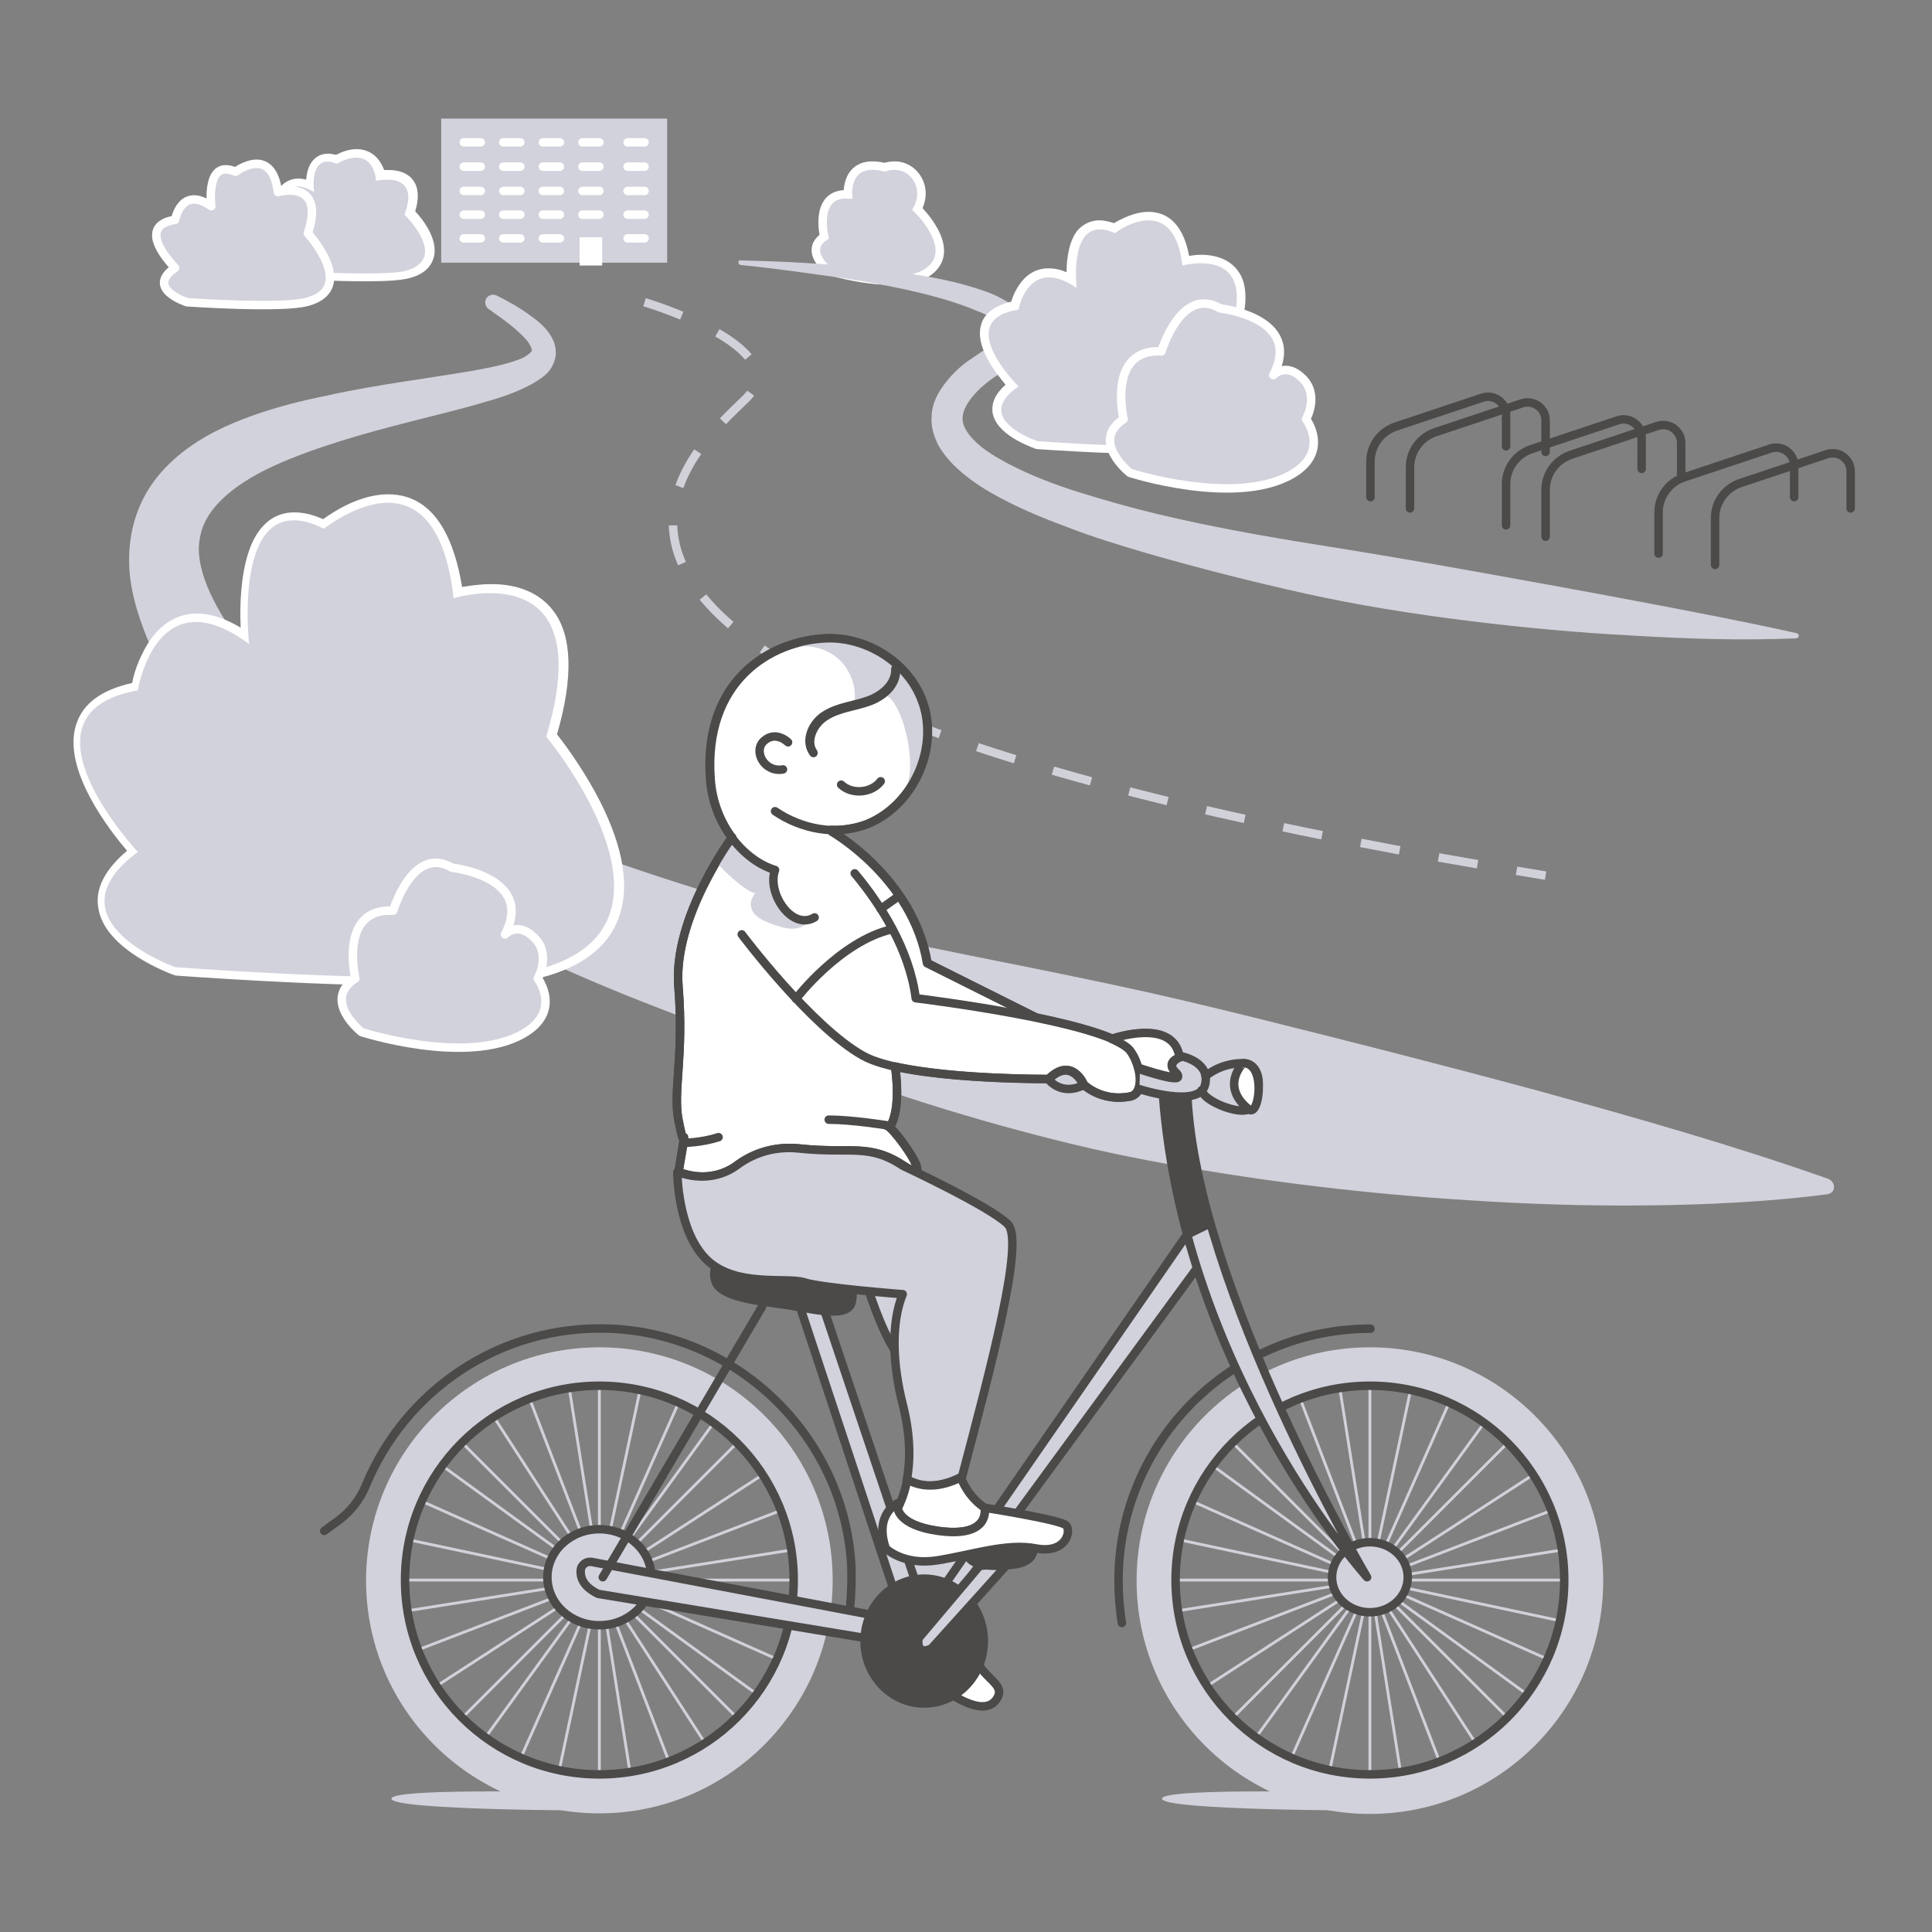 <?xml version="1.0" encoding="UTF-8" standalone="no"?>
<svg xmlns="http://www.w3.org/2000/svg" xmlns:xlink="http://www.w3.org/1999/xlink" version="1.1" id="Vrstva_1" x="0px" y="0px" viewBox="0 0 342 342" style="enable-background:new 0 0 342 342;" xml:space="preserve">
<rect x="0" y="0" width="342" height="342" fill="#808080" stroke="none"/>
<style type="text/css">
    .st0{fill:none;stroke:#D1D1DA;stroke-width:1.5;stroke-miterlimit:10;stroke-dasharray:7;}
    .st1{fill:#D2D2DC;stroke:#FFFFFF;stroke-width:1.5;stroke-miterlimit:10;}
    .st2{fill:#D2D2DC;}
    .st3{fill:none;stroke:#4B4A49;stroke-width:1.5;stroke-linecap:round;stroke-linejoin:round;stroke-miterlimit:10;}
    .st4{fill:none;stroke:#FFFFFF;stroke-width:1.5;stroke-linecap:round;stroke-linejoin:round;stroke-miterlimit:10;}
    .st5{fill:#FFFFFF;}
    .st6{fill:#D2D2DC;stroke:#FFFFFF;stroke-width:1.5;stroke-linecap:round;stroke-linejoin:round;stroke-miterlimit:10;}
    .st7{fill:#FFFFFF;stroke:#4B4A49;stroke-width:1.5;stroke-linecap:round;stroke-linejoin:round;stroke-miterlimit:10;}
    .st8{fill:none;stroke:#D1D1DA;stroke-width:0.5;stroke-miterlimit:10;}
    .st9{fill:#D2D2DC;stroke:#4B4A49;stroke-width:1.5;stroke-linecap:round;stroke-linejoin:round;stroke-miterlimit:10;}
    .st10{fill:#4C4A49;stroke:#4B4A49;stroke-miterlimit:10;}
    .st11{fill:none;stroke:#4A4A49;stroke-width:1.5;stroke-linecap:round;stroke-linejoin:round;stroke-miterlimit:10;}
</style>
<g>
    <path class="st0" d="M114.1,53.5c0,0,27,8,18,17S69.6,122,273.6,155"></path>
    <path class="st1" d="M146.6,47.9c0,0-4.4-3.5-0.7-6c0,0-1.9-7.8,4.2-7.5c0,0-0.5-6.5,6.5-4.8c0,0,2.1-0.8,4,0.3   c1.9,1,3.5,3.9,1.8,7.1c0,0,7.2,6.9,2.2,10.9S146.6,47.9,146.6,47.9z"></path>
    <g>
        <path class="st2" d="M323.5,211.4c-4.5,0.6-9,1-13.5,1.3c-4.5,0.3-9,0.5-13.5,0.6c-9,0.2-17.9,0.1-26.8-0.3    c-17.8-0.8-35.6-2.5-53.3-5.3c-8.8-1.4-17.6-3-26.3-5.1c-8.7-2.1-17.3-4.5-25.9-7.2c-17.1-5.4-34-11.6-50.8-18.2    c-8.4-3.3-16.7-7-24.9-10.9c-8.2-4-16.3-8.3-24.1-13.3c-7.8-5-15.3-10.6-22.2-17.3c-3.4-3.4-6.6-7-9.5-11c-1.4-2-2.8-4.1-4-6.3    c-1.2-2.2-2.3-4.4-3.2-6.8c-0.9-2.4-1.7-4.9-2.2-7.6c-0.5-2.7-0.6-5.6-0.2-8.5c0.4-2.9,1.4-5.9,2.9-8.4c1.5-2.6,3.5-4.7,5.5-6.4    c4.2-3.5,8.7-5.5,13.1-7.1c4.5-1.6,8.9-2.7,13.4-3.6C67,68,75.9,67,84.4,65.5c2.1-0.4,4.2-0.8,6.1-1.4c0.9-0.3,1.9-0.6,2.5-1    c0.3-0.2,0.6-0.4,0.8-0.6c0.2-0.2,0.2-0.2,0.3-0.3c0-0.1,0.1-0.2,0-0.5c-0.1-0.3-0.3-0.6-0.5-1c-0.5-0.7-1.2-1.4-2-2.1    c-1.5-1.4-3.3-2.6-5.1-3.9l0,0c-0.6-0.4-0.8-1.3-0.4-1.9c0.4-0.6,1.2-0.8,1.8-0.5c2,1,4,2.1,5.9,3.5c1,0.7,1.9,1.4,2.8,2.4    c0.4,0.5,0.9,1.1,1.2,1.8c0.4,0.7,0.6,1.6,0.6,2.7c-0.1,1-0.5,2-1,2.7c-0.5,0.7-1.1,1.2-1.7,1.6c-1.1,0.8-2.3,1.4-3.4,1.9    c-2.2,1-4.4,1.7-6.6,2.3c-4.3,1.3-8.7,2.3-12.9,3.4c-4.3,1.1-8.5,2.2-12.6,3.5c-4.1,1.3-8.1,2.7-11.8,4.4    c-3.7,1.7-7.1,3.8-9.5,6.3c-1.2,1.2-2.1,2.5-2.7,3.8c-0.6,1.3-0.9,2.7-1,4.1c-0.1,2.9,0.9,6.2,2.6,9.5c0.8,1.6,1.8,3.3,2.9,4.9    c1.1,1.6,2.2,3.1,3.5,4.6c2.5,3,5.4,5.7,8.5,8.3c6.2,5.1,13.3,9.5,20.7,13.4c14.8,7.8,30.9,13.9,47.3,19.1    c16.4,5.3,33.3,9.1,50.3,12.5c8.5,1.7,17,3.4,25.5,5.2c8.5,1.8,16.9,3.8,25.4,5.9c16.9,4.2,33.8,8.5,50.8,13.1    c17,4.7,34,9.5,51,15.5l0,0c0.7,0.3,1.1,1.1,0.9,1.8C324.5,211,324,211.3,323.5,211.4z"></path>
    </g>
    <g>
        <path class="st2" d="M131.1,46.1c9.7,0.2,19.3,0.8,29,2.2c4.8,0.7,9.6,1.6,14.4,3.3c1.2,0.4,2.4,1,3.6,1.7    c1.2,0.7,2.5,1.6,3.4,3.3c0.4,0.9,0.7,2,0.5,3.1c-0.2,1-0.6,1.9-1,2.6c-0.9,1.4-2,2.3-3.1,3.1c-1.1,0.9-2,1.4-2.9,2.1    c-0.9,0.7-1.7,1.4-2.4,2.2c-1.4,1.5-2.3,3.2-2.2,4.5c0,1.3,1,2.8,2.5,4.2c1.5,1.4,3.4,2.5,5.4,3.6c4,2.1,8.4,3.8,12.9,5.2    c4.5,1.4,9.1,2.7,13.7,3.8c9.2,2.2,18.7,3.9,28.1,5.4c9.4,1.5,18.9,3.1,28.3,4.8c9.5,1.7,18.9,3.4,28.4,5.2    c9.5,1.8,19,3.6,28.4,5.7c0.2,0.1,0.4,0.3,0.3,0.5c0,0.2-0.2,0.3-0.4,0.4c-9.7,0.4-19.4,0.1-29.1-0.5c-9.7-0.5-19.3-1.4-29-2.6    c-9.6-1.2-19.2-2.7-28.7-4.8c-9.5-2.1-18.9-4.5-28.3-7.2c-4.7-1.4-9.4-2.8-14-4.6c-4.6-1.7-9.2-3.6-13.7-6.2    c-2.2-1.3-4.4-2.8-6.4-4.8c-1-1-1.9-2.1-2.7-3.5c-0.7-1.4-1.3-3.1-1.2-4.8c0-1.8,0.6-3.4,1.4-4.7c0.8-1.3,1.7-2.4,2.7-3.4    c1-1,2-1.8,3.1-2.5c1-0.7,2.2-1.5,3.1-2c0.9-0.6,1.7-1.3,2.1-1.9c0.2-0.3,0.3-0.6,0.4-0.7c0-0.2,0-0.2,0-0.5    c-0.1-0.4-0.8-1.2-1.7-1.7c-0.8-0.6-1.8-1.1-2.9-1.5c-4.2-1.8-8.9-3-13.5-4c-4.7-1-9.4-1.8-14.2-2.4c-4.8-0.7-9.5-1.3-14.3-1.8    l0,0c-0.2,0-0.4-0.2-0.4-0.5C130.7,46.2,130.9,46,131.1,46.1z"></path>
    </g>
    <path class="st3" d="M303.6,100v-8.3c0-2.8,1.8-5.3,4.5-6.2l15.3-5.1c2.1-0.7,4.2,0.9,4.2,3V90"></path>
    <path class="st3" d="M293.6,98v-7.3c0-2.8,1.8-5.3,4.5-6.2l15.3-5.1c2.1-0.7,4.2,0.9,4.2,3V88"></path>
    <path class="st3" d="M249.6,90v-7.3c0-2.8,1.8-5.3,4.5-6.2l15.3-5.1c2.1-0.7,4.2,0.9,4.2,3V80"></path>
    <path class="st3" d="M242.6,88v-6.3c0-2.8,1.8-5.3,4.5-6.2l15.3-5.1c2.1-0.7,4.2,0.9,4.2,3V79"></path>
    <path class="st3" d="M273.6,95v-8.3c0-2.8,1.8-5.3,4.5-6.2l15.3-5.1c2.1-0.7,4.2,0.9,4.2,3V84"></path>
    <path class="st3" d="M266.6,93v-7.3c0-2.8,1.8-5.3,4.5-6.2l15.3-5.1c2.1-0.7,4.2,0.9,4.2,3V83"></path>
    <rect x="78.1" y="21" class="st2" width="40" height="25.5"></rect>
    <g>
        <g>
            <line class="st4" x1="82.1" y1="33.8" x2="85.1" y2="33.8"></line>
            <line class="st4" x1="89.1" y1="33.8" x2="92.1" y2="33.8"></line>
            <line class="st4" x1="96.1" y1="33.8" x2="99.1" y2="33.8"></line>
            <line class="st4" x1="103.1" y1="33.8" x2="106.1" y2="33.8"></line>
            <line class="st4" x1="111.1" y1="33.8" x2="114.1" y2="33.8"></line>
        </g>
        <g>
            <line class="st4" x1="82.1" y1="29.5" x2="85.1" y2="29.5"></line>
            <line class="st4" x1="89.1" y1="29.5" x2="92.1" y2="29.5"></line>
            <line class="st4" x1="96.1" y1="29.5" x2="99.1" y2="29.5"></line>
            <line class="st4" x1="103.1" y1="29.5" x2="106.1" y2="29.5"></line>
            <line class="st4" x1="111.1" y1="29.5" x2="114.1" y2="29.5"></line>
        </g>
        <g>
            <line class="st4" x1="82.1" y1="25.2" x2="85.1" y2="25.2"></line>
            <line class="st4" x1="89.1" y1="25.2" x2="92.1" y2="25.2"></line>
            <line class="st4" x1="96.1" y1="25.2" x2="99.1" y2="25.2"></line>
            <line class="st4" x1="103.1" y1="25.2" x2="106.1" y2="25.2"></line>
            <line class="st4" x1="111.1" y1="25.2" x2="114.1" y2="25.2"></line>
        </g>
        <g>
            <line class="st4" x1="82.1" y1="38" x2="85.1" y2="38"></line>
            <line class="st4" x1="89.1" y1="38" x2="92.1" y2="38"></line>
            <line class="st4" x1="96.1" y1="38" x2="99.1" y2="38"></line>
            <line class="st4" x1="103.1" y1="38" x2="106.1" y2="38"></line>
            <line class="st4" x1="111.1" y1="38" x2="114.1" y2="38"></line>
        </g>
        <g>
            <line class="st4" x1="82.1" y1="42.2" x2="85.1" y2="42.2"></line>
            <line class="st4" x1="89.1" y1="42.2" x2="92.1" y2="42.2"></line>
            <line class="st4" x1="96.1" y1="42.2" x2="99.1" y2="42.2"></line>
            <line class="st4" x1="111.1" y1="42.2" x2="114.1" y2="42.2"></line>
        </g>
    </g>
    <g>
        <path class="st2" d="M64.7,49.2c-5.9,0-13-0.4-13.1-0.4l-0.1,0l-0.1,0c-0.7-0.2-4.1-1.3-4.3-3.3c-0.1-0.9,0.3-1.7,1.3-2.5    c-1.1-1.1-3.1-3.4-2.6-5.4c0.3-1.1,1.4-1.9,3.2-2.2c0.4-1.3,1.6-3,3.7-3c0.6,0,1.3,0.1,2,0.4c0-1.2,0.2-2.8,1.1-3.9    c0.5-0.6,1.3-1,2.2-1l0,0c0.5,0,1,0.1,1.5,0.3c0.6-0.4,2-1.1,3.5-1.1c1.5,0,3.4,0.7,4.2,4c0.4-0.1,0.8-0.1,1.4-0.1    c1.8,0,3.1,0.6,3.8,1.6c0.8,1.2,0.8,2.9,0.1,5.2c1.1,1.1,4.2,4.7,3.4,7.7c-0.4,1.6-1.8,2.6-4.1,3.2C70.5,49,68.2,49.2,64.7,49.2z"></path>
        <path class="st5" d="M63.1,27.9c1.5,0,3.1,0.9,3.5,4.1c0,0,0.9-0.2,2-0.2c2.1,0,5,0.9,3,6.2c0,0,8.2,7.9,0,10    c-1.3,0.3-4,0.4-7,0.4c-5.9,0-13-0.4-13-0.4s-7-2-2-5c0,0-7-6,0-7c0,0,0.6-3,3.1-3c0.8,0,1.7,0.3,2.9,1c0,0-0.8-5.4,2.4-5.4    c0.5,0,1,0.1,1.6,0.4C59.6,29,61.3,27.9,63.1,27.9 M63.1,26.4c-1.5,0-2.8,0.6-3.6,1c-0.5-0.1-1-0.2-1.4-0.2c-1.1,0-2,0.4-2.7,1.2    c-0.8,0.9-1.1,2.2-1.2,3.4c-0.5-0.1-0.9-0.2-1.3-0.2c-2.4,0-3.7,1.7-4.3,3.2c-1.8,0.4-2.9,1.3-3.3,2.6c-0.6,2,1,4.2,2.2,5.5    c-0.8,0.8-1.1,1.7-1,2.6c0.3,2.5,3.8,3.6,4.9,3.9l0.2,0l0.2,0c0.1,0,7.2,0.4,13.1,0.4c3.6,0,6-0.2,7.3-0.5    c2.6-0.6,4.1-1.9,4.6-3.8c0.8-3.1-1.9-6.6-3.3-8.1c0.7-2.3,0.6-4.1-0.3-5.4c-0.6-0.9-1.9-1.9-4.4-1.9c-0.3,0-0.5,0-0.8,0    C66.8,26.9,64.5,26.4,63.1,26.4L63.1,26.4z"></path>
    </g>
    <path class="st6" d="M33.1,53.5c0,0-7.5-2.4-2.1-6.1c0,0-7.5-7.3,0-8.5c0,0,1.1-6.1,6.4-2.4c0,0-1.1-8.5,4.3-6.1   c0,0,6.4-4.9,7.5,3.6c0,0,8.5-2.4,5.3,7.3c0,0,8.8,9.6,0,12.1C50.1,54.7,33.1,53.5,33.1,53.5z"></path>
    <g>
        <path class="st2" d="M206,79.7c-10,0-22.2-0.9-22.3-0.9c-0.1,0-0.1,0-0.2,0c-0.7-0.2-6.4-2.2-7-5.8c-0.2-1.6,0.7-3.2,2.6-4.8    c-1.6-1.8-5.9-6.8-4.7-10.5c0.6-1.8,2.3-3.1,5.2-3.6c0.4-1.5,1.8-5.8,6-5.8c1.2,0,2.6,0.4,4,1.2c-0.1-2.2,0-6.3,1.9-8.4    c0.8-0.9,1.8-1.4,3.1-1.4c0.8,0,1.7,0.2,2.7,0.6c0.9-0.6,3.4-2.1,6-2.1c2.5,0,5.6,1.4,6.7,7.9c0.7-0.1,1.6-0.3,2.7-0.3    c2.7,0,4.7,0.9,5.9,2.5c1.6,2.2,1.6,5.6,0.2,10.2c1.4,1.7,7.5,9.1,5.9,14.9c-0.7,2.6-2.9,4.4-6.5,5.5    C216,79.4,211.9,79.7,206,79.7z"></path>
        <path class="st5" d="M203.3,39c2.6,0,5.3,1.7,6,8c0,0,1.5-0.4,3.3-0.4c3.7,0,8.6,1.7,5.2,12.1c0,0,14,15.4,0,19.4    c-2.3,0.6-6.8,0.9-11.9,0.9c-10.1,0-22.2-0.9-22.2-0.9s-11.9-3.9-3.4-9.7c0,0-11.9-11.7,0-13.6c0,0,1-5.7,5.4-5.7    c1.3,0,2.9,0.5,4.9,1.9c0,0-1.3-10.4,4.1-10.4c0.8,0,1.7,0.2,2.7,0.7C197.4,41.2,200.3,39,203.3,39 M203.3,37.5    c-2.5,0-4.9,1.3-6.1,2c-0.9-0.3-1.8-0.5-2.6-0.5c-1.4,0-2.7,0.6-3.7,1.6c-1.7,1.9-2.1,5.3-2.1,7.6c-1.1-0.5-2.2-0.7-3.2-0.7    c-2.4,0-4.3,1.3-5.6,3.6c-0.5,0.8-0.8,1.7-1,2.3c-2.9,0.7-4.7,2-5.3,4c-1.2,3.8,2.4,8.4,4.3,10.7c-1.8,1.6-2.5,3.2-2.3,4.9    c0.6,4,6.8,6.1,7.5,6.4c0.1,0,0.2,0.1,0.4,0.1c0.1,0,12.3,0.9,22.3,0.9c6.1,0,10.1-0.3,12.3-0.9c3.8-1.1,6.2-3.1,7-6    c1.6-5.8-3.9-13-5.7-15.2c1.4-4.6,1.3-8.2-0.4-10.4c-1.3-1.8-3.6-2.8-6.5-2.8c-0.8,0-1.5,0.1-2.1,0.2    C209.3,38.9,206,37.5,203.3,37.5L203.3,37.5z"></path>
    </g>
    <g>
        <path class="st2" d="M73.9,173.8c-19.3,0-42.6-1.8-42.8-1.8c-0.1,0-0.1,0-0.2,0c-0.5-0.2-11.8-4.3-12.9-11.3    c-0.5-3.3,1.3-6.6,5.5-9.9c-2.5-2.8-12-14.3-9.4-22.2c1.2-3.5,4.5-5.8,9.9-6.9c0.5-2.4,3-12.2,10.9-12.2c2.5,0,5.4,1,8.5,3.1    c-0.3-4-0.5-14.2,3.6-18.7c1.4-1.5,3.1-2.3,5.2-2.3c1.5,0,3.3,0.4,5.2,1.3c1.4-1.1,6.3-4.5,11.4-4.5c8.3,0,11.3,8.9,12.3,16.7    c1.1-0.3,3.3-0.7,5.8-0.7c4.7,0,8.3,1.5,10.4,4.5c3.2,4.3,3.3,11.5,0.4,21.5c2.1,2.6,14.9,19.1,11.3,31.2    c-1.5,5-5.5,8.5-11.9,10.5C93.1,173.1,85.3,173.8,73.9,173.8z"></path>
        <path class="st5" d="M68.7,89c5,0,10.1,3.6,11.6,16.9c0,0,2.9-0.9,6.4-0.9c7.1,0,16.5,3.6,10,25.4c0,0,27,32.4,0,40.8    c-4.4,1.4-13.1,1.8-22.9,1.8c-19.4,0-42.8-1.8-42.8-1.8s-23-8.2-6.6-20.4c0,0-23-24.5,0-28.6c0,0,1.9-12.1,10.3-12.1    c2.5,0,5.6,1.1,9.4,3.9c0,0-2.5-21.9,7.9-21.9c1.5,0,3.2,0.4,5.3,1.5C57.4,93.6,63,89,68.7,89 M68.7,87.5c-5,0-9.7,3.1-11.5,4.4    c-1.8-0.8-3.5-1.2-5.1-1.2c-2.3,0-4.2,0.9-5.7,2.6c-3.8,4.3-4,13.1-3.8,17.8c-2.7-1.6-5.3-2.5-7.7-2.5c-4,0-7.4,2.4-9.6,6.9    c-1.1,2.1-1.7,4.2-1.9,5.4c-5.4,1.2-8.7,3.6-9.9,7.3c-2.6,7.9,5.9,18.8,9,22.4c-3.9,3.3-5.7,6.7-5.1,10.1    c1.1,7.5,12.9,11.7,13.4,11.9c0.1,0,0.3,0.1,0.4,0.1c0.2,0,23.6,1.8,42.9,1.8c11.4,0,19.3-0.6,23.3-1.9c6.7-2.1,10.9-5.8,12.4-11    c1.7-5.6,0.2-12.8-4.4-21.3c-2.7-4.9-5.6-8.8-6.8-10.3c2.9-10,2.7-17.4-0.6-21.8c-2.3-3.1-6.1-4.8-11-4.8c-2.1,0-3.9,0.3-5.2,0.5    C80.5,96.1,77.3,87.5,68.7,87.5L68.7,87.5z"></path>
    </g>
    <rect x="102.6" y="42" class="st5" width="4" height="5"></rect>
    <path class="st6" d="M200,83.7c0,0-7.1-5.6-1.1-9.5c0,0-3-12.5,6.7-12c0,0,3.5-11.7,10.4-7.6c0,0,14.7,1.6,9.4,11.8   c0,0,2.2-2.4,5.2,0.6s0.6,7.2,0.6,7.2s4.4,5.8-2.6,9.8C218.6,89.7,200,83.7,200,83.7z"></path>
    <path class="st6" d="M64,182.7c0,0-7.1-5.6-1.1-9.5c0,0-3-12.5,6.7-12c0,0,3.5-11.7,10.4-7.6c0,0,14.7,1.6,9.4,11.8   c0,0,2.2-2.4,5.2,0.6s0.6,7.2,0.6,7.2s4.4,5.8-2.6,9.8C82.6,188.7,64,182.7,64,182.7z"></path>
    <g>
        <path class="st7" d="M157.5,199.5c2.1-3.1,1-10.3,1-10.3l0-0.4c10.3,2.3,27.2,2.2,27.2,2.2c4.1-4.1,6.2,1,6.2,1s3.1,3.1,8.2,2.1    c2.7-0.5,2-5.6,0-8.2c-1.8-2.2-9-4.2-16.7-5.8v0c-5.4-2.7-19.2-9.6-19.2-9.6c-2.5-15.1-16.9-23.3-16.9-23.3l-0.1-0.3    c2.1,0.1,4.3-0.3,6.3-1c8.3-3.3,13-13.8,9.7-22.1c-2.6-6.7-9.9-11.1-16.9-10.8c-9.9,0.4-21.8,7.5-20.5,25    c0.3,4.1,1.8,7.6,3.8,10.3l0,0c0,0-10.5,14.1-9.5,26.4c1,12.3-1,18.5,0,23.6c0.6,3.1,0.9,3.6,1,3.5l-1,5.8l1.5,0.4    c3.1,0.9,6.4,0.3,9-1.6c2.4-1.8,6.2-3.5,11-3c9.2,1,12.3-1,18.5,3.1c6.2,4.1-2.1-7.2-3.1-7.2"></path>
        <path class="st2" d="M106.2,320.5c0,0-36.9,0-36.9-2.1s36.9-1,36.9-1"></path>
        <path class="st2" d="M242.6,320.5c0,0-36.9,0-36.9-2.1s36.9-1,36.9-1"></path>
        <g>
            <line class="st8" x1="277.4" y1="279.7" x2="207.7" y2="279.7"></line>
            <line class="st8" x1="267.2" y1="304.4" x2="217.9" y2="255.1"></line>
            <line class="st8" x1="242.5" y1="314.6" x2="242.5" y2="244.9"></line>
            <line class="st8" x1="267.2" y1="255.1" x2="217.9" y2="304.4"></line>
            <g>
                <line class="st8" x1="271.8" y1="260.8" x2="213.3" y2="298.7"></line>
                <line class="st8" x1="276.6" y1="287" x2="208.4" y2="272.5"></line>
                <line class="st8" x1="261.5" y1="309" x2="223.5" y2="250.5"></line>
                <line class="st8" x1="249.8" y1="245.6" x2="235.3" y2="313.8"></line>
            </g>
            <g>
                <line class="st8" x1="256.7" y1="247.9" x2="228.4" y2="311.6"></line>
                <line class="st8" x1="275.1" y1="267.2" x2="210" y2="292.2"></line>
                <line class="st8" x1="274.4" y1="293.9" x2="210.7" y2="265.6"></line>
                <line class="st8" x1="230" y1="247.2" x2="255" y2="312.3"></line>
            </g>
            <g>
                <line class="st8" x1="237.1" y1="245.3" x2="248" y2="314.2"></line>
                <line class="st8" x1="263" y1="251.5" x2="222" y2="308"></line>
                <line class="st8" x1="277" y1="274.3" x2="208.1" y2="285.2"></line>
                <line class="st8" x1="214.3" y1="259.2" x2="270.7" y2="300.2"></line>
            </g>
        </g>
        <g>
            <line class="st8" x1="106.1" y1="244.9" x2="106.1" y2="314.6"></line>
            <line class="st8" x1="130.8" y1="255.1" x2="81.5" y2="304.4"></line>
            <line class="st8" x1="141" y1="279.7" x2="71.3" y2="279.7"></line>
            <line class="st8" x1="81.5" y1="255.1" x2="130.8" y2="304.4"></line>
            <g>
                <line class="st8" x1="87.2" y1="250.5" x2="125.1" y2="309"></line>
                <line class="st8" x1="113.4" y1="245.6" x2="98.9" y2="313.8"></line>
                <line class="st8" x1="135.4" y1="260.8" x2="76.9" y2="298.7"></line>
                <line class="st8" x1="72" y1="272.5" x2="140.2" y2="287"></line>
            </g>
            <g>
                <line class="st8" x1="74.3" y1="265.6" x2="138" y2="293.9"></line>
                <line class="st8" x1="93.6" y1="247.2" x2="118.6" y2="312.3"></line>
                <line class="st8" x1="120.3" y1="247.9" x2="92" y2="311.6"></line>
                <line class="st8" x1="73.6" y1="292.2" x2="138.7" y2="267.2"></line>
            </g>
            <g>
                <line class="st8" x1="71.7" y1="285.2" x2="140.6" y2="274.3"></line>
                <line class="st8" x1="77.9" y1="259.2" x2="134.4" y2="300.2"></line>
                <line class="st8" x1="100.7" y1="245.3" x2="111.6" y2="314.2"></line>
                <line class="st8" x1="85.6" y1="308" x2="126.6" y2="251.5"></line>
            </g>
        </g>
        <path class="st2" d="M159.7,140.6c5-5.5,5.5-14.5,1.2-20.5c-4.3-6-12.9-8.5-19.7-5.6c2.7-0.4,5.6,0.5,7.6,2.5    c1.9,2,2.9,4.9,2.4,7.6c1.7-0.6,4.1-2.2,5.8-1.4c1.5,0.7,2.7,4.1,3.1,5.5C161,131.6,162,138.1,159.7,140.6z"></path>
        <path class="st2" d="M129.8,148.2c1.2,1.7,0.9,2.1,2.6,3.4c0.4,0.3,4.5,3,4.5,2.8c0,0.4-0.3,3.2,1,5.1c1.5,2.2,4.6,3.6,5.2,3.6    c-0.6,0.9-1.8,1.3-2.9,1.3c-1.1,0-2.2-0.4-3.2-0.7c-1.3-0.5-2.7-1-3.5-2c-0.9-1.1-0.7-2.6,0.2-3.6c-1.6-0.1-6.1-4.4-7.1-5.7    L129.8,148.2z"></path>
        <path class="st9" d="M153.5,227.5c0,0,2.2,7.6,5.3,12.2l5.7-16.1"></path>
        <polygon class="st9" points="162.6,271.3 158.1,276.4 160.6,281.6 171.8,281.6 170.8,271.8   "></polygon>
        <path class="st9" d="M160.9,289.7l48.9-70.7l3.1,4.1L163,291.2C162,292.5,160,291.1,160.9,289.7z"></path>
        <polygon class="st9" points="160.6,288.7 141.6,231.3 145.7,231.3 163.6,284.6   "></polygon>
        <path class="st2" d="M106.1,238.5c-22.8,0-41.3,18.5-41.3,41.3S83.4,321,106.1,321s41.3-18.5,41.3-41.3S128.9,238.5,106.1,238.5z     M106.1,314.1c-19,0-34.4-15.4-34.4-34.4s15.4-34.4,34.4-34.4s34.4,15.4,34.4,34.4S125.1,314.1,106.1,314.1z"></path>
        <path class="st2" d="M242.5,238.5c-22.8,0-41.3,18.5-41.3,41.3s18.5,41.3,41.3,41.3s41.3-18.5,41.3-41.3S265.3,238.5,242.5,238.5z     M242.5,314.1c-19,0-34.4-15.4-34.4-34.4s15.4-34.4,34.4-34.4s34.4,15.4,34.4,34.4S261.5,314.1,242.5,314.1z"></path>
        <circle class="st3" cx="106.1" cy="279.7" r="34.4"></circle>
        <ellipse class="st9" cx="106.1" cy="279.2" rx="9.2" ry="8.5"></ellipse>
        <path class="st3" d="M137.2,143.6c4.7,3.2,10.9,4.4,16.2,2.3c8.3-3.3,13-13.8,9.7-22.1c-2.6-6.7-9.9-11.1-16.9-10.8    c-9.9,0.4-21.8,7.5-20.5,25c0.7,8.5,6.4,14.5,11.5,16c-1.5,4.1,3,10.8,7,8.4"></path>
        <path class="st3" d="M139.5,131.4c0,0-2.1-2.1-4.2-0.3c-2.1,1.8,0,5.7,3.3,5.1"></path>
        <g>
            <path class="st3" d="M148.9,138.9c1.9,1.8,5.4,1.5,7-0.6"></path>
        </g>
        <g>
            <path class="st3" d="M143.9,133.1c-1.5-2.1,0-5.3,2.3-6.6c2.3-1.4,5-1.6,7.5-2.5s4.9-2.9,4.8-5.6"></path>
        </g>
        <path class="st3" d="M131.3,165.4c0,0,12.3,16.4,21.5,21.5c7.7,4.3,32.8,4.1,32.8,4.1c4.1-4.1,6.2,1,6.2,1s3.1,3.1,8.2,2.1    c2.7-0.5,2-5.6,0-8.2c-4.1-5.1-37.9-9.2-37.9-9.2c-1.1-8.6-6.2-16.6-10.8-22.1"></path>
        <path class="st3" d="M157.5,199.5c2.1-3.1,1-10.3,1-10.3"></path>
        <path class="st10" d="M128.2,223.4c0,0-2.6-0.1-1.9,3.1c0.6,3.2,6.8,3.9,11.8,4.6c5.1,0.6,12.9,3.2,13-1.2    C151.1,229.8,153.7,224.2,128.2,223.4z"></path>
        <path class="st9" d="M191.8,192.1c0,0-2.1-5.1-6.2-1C185.6,191,187.7,194.1,191.8,192.1z"></path>
        <path class="st9" d="M201.7,192.8c0,0,10.5,3.4,11.6-0.7s-4.1-5.1-4.1-5.1s-3.1,1-1,3.1c2.1,2.1-6.4-0.8-6.4-0.8"></path>
        <path class="st3" d="M147.2,147.2c0,0,14.4,8.2,16.9,23.3c0,0,13.8,6.9,19.2,9.6"></path>
        <path class="st3" d="M150.5,284.3c0.2-2.4,0.3-4.8,0.2-7.2c-1.3-22.7-19.9-40.9-42.6-41.9c-19.6-0.8-36.5,11-43.4,27.9    c-1,2.4-2.7,4.5-4.7,6l-2.6,1.9"></path>
        <circle class="st3" cx="242.5" cy="279.7" r="34.4"></circle>
        <ellipse class="st9" cx="242.5" cy="279.2" rx="6.7" ry="6.2"></ellipse>
        <path class="st3" d="M198.6,287.3c-0.4-2.4-0.6-5-0.6-7.5c0-24.6,20-44.6,44.6-44.6"></path>
        <path class="st7" d="M167.2,299.1c0,0,6.8,5.3,9.2,1.7c2.1-3.1-3.7-3.7-4.1-9.2"></path>
        <path class="st3" d="M121,202.3c0,0,3.1,0,6.2-1"></path>
        <path class="st3" d="M146.7,198.2c4.1,0,10.3,1,10.3,1c1,0,9.2,11.3,3.1,7.2c-6.2-4.1-9.2-2.1-18.5-3.1c-4.9-0.5-8.6,1.2-11,3    c-2.6,1.9-5.9,2.4-9,1.6l-1.5-0.4l1-6.2c0,0,0,2.1-1-3.1c-1-5.1,1-11.3,0-23.6c-1-12.3,9.5-26.4,9.5-26.4"></path>
        <path class="st3" d="M140.9,176.8c0,0,7.8-10.2,17-12.3"></path>
        <line class="st3" x1="155.9" y1="160.9" x2="159" y2="158.7"></line>
        <path class="st3" d="M196.8,183.9c0,0,11-3.8,12,3.3"></path>
        <path class="st3" d="M213.4,190.5c0,0,2.5-2.3,6.6-2.3s3.1,7.2,1,8.2c-1.8,0.9-7.8-1.4-8.3-3.4"></path>
        <path class="st7" d="M221.1,196.4c1.8,1.4,3.1-8.2-1-8.2C220,188.2,215.9,192.3,221.1,196.4z"></path>
        <path class="st9" d="M155,286l-50.2-9.5c-1-0.2-1.9,0.5-2,1.4c-0.1,1.2,0.3,2.8,2.8,4.1c0.2,0.1,0.4,0.2,0.6,0.2l46,7.6"></path>
        <ellipse class="st10" cx="163.6" cy="290.5" rx="10.8" ry="11.3"></ellipse>
        <line class="st3" x1="134.9" y1="231.3" x2="106.7" y2="279.2"></line>
        <path class="st9" d="M210.2,194.3c1.7,33.9,31.8,84.9,31.8,84.9s-32.2-35.6-36.1-84.9"></path>
        <path class="st9" d="M173.4,277.2L162.6,290c0,0-0.6,3.2,2.3,1.8l13.6-15.1L173.4,277.2z"></path>
        <path class="st10" d="M210.2,194.3h-4.3c0.7,8.6,2.2,16.8,4.3,24.5l4.1-2C212.1,208.9,210.5,201.3,210.2,194.3z"></path>
        <path class="st9" d="M170.3,261.4c5.1-19.4,11.1-41.7,8.1-44.7c-3.1-3.1-18.5-10.3-18.5-10.3c-6.2-4.1-9.2-2.1-18.5-3.1    c-4.9-0.5-8.6,1.2-11,3c-2.6,1.9-5.9,2.4-9,1.6l-1.5-0.4c0,0,0,10.3,5.1,15.4c5.1,5.1,14.4,3.1,17.4,4.1c3.1,1,17.4,2.1,17.4,2.1    c-2.1,5.1-1.8,12.4,0,19.5c1.5,5.9,1.3,10.4,0.7,13.5C164.3,264,168.3,262.5,170.3,261.4z"></path>
        <path class="st7" d="M170.2,261.8c0-0.1,0.1-0.3,0.1-0.4c-2.1,1.1-6,2.6-9.7,0.5c-0.6,3.3-1.7,5-1.7,5s0,3.1,7.2,4.1    c9.4,1.3,8.2-4.1,8.2-4.1C171.3,264.9,170.2,261.8,170.2,261.8z"></path>
        <path class="st10" d="M182,271.8c-0.2,0-0.3,0-0.5,0c-3.3-0.2-6.9,0.8-10.5,2c-0.4,0.8,0.2,1.8,0.2,1.8s0.4,2.6,8.3,1.6    c5.3-0.7,3.4-4.8,3.4-4.8L182,271.8z"></path>
        <path class="st7" d="M188.7,270c-1-1-14.4-3.1-14.4-3.1s1.2,5.4-8.2,4.1c-7.2-1-7.2-4.1-7.2-4.1s0.2-0.3,0.4-0.8l-0.4,0    c0,0-4.2,1.9-2.1,8c0,0,3.1,3.1,9.2,2.1c6.2-1,12.3-3.1,17.4-2.1C188.7,275.1,189.7,271,188.7,270z"></path>
        <g>
            <path class="st11" d="M144,133.3c-1.5-2.1,0-5.3,2.3-6.6c2.3-1.4,5-1.6,7.5-2.5c2.5-0.9,4.9-2.9,4.8-5.6"></path>
        </g>
        <path class="st7" d="M208.8,187.2c-1-7.2-12-3.3-12-3.3l0,0c1.5,0.7,2.6,1.3,3.2,2c0.7,0.9,1.2,2,1.5,3.2l0.3,0    c0,0,8.5,2.9,6.4,0.8C206.1,188,208.8,187.2,208.8,187.2z"></path>
    </g>
</g>
</svg>
